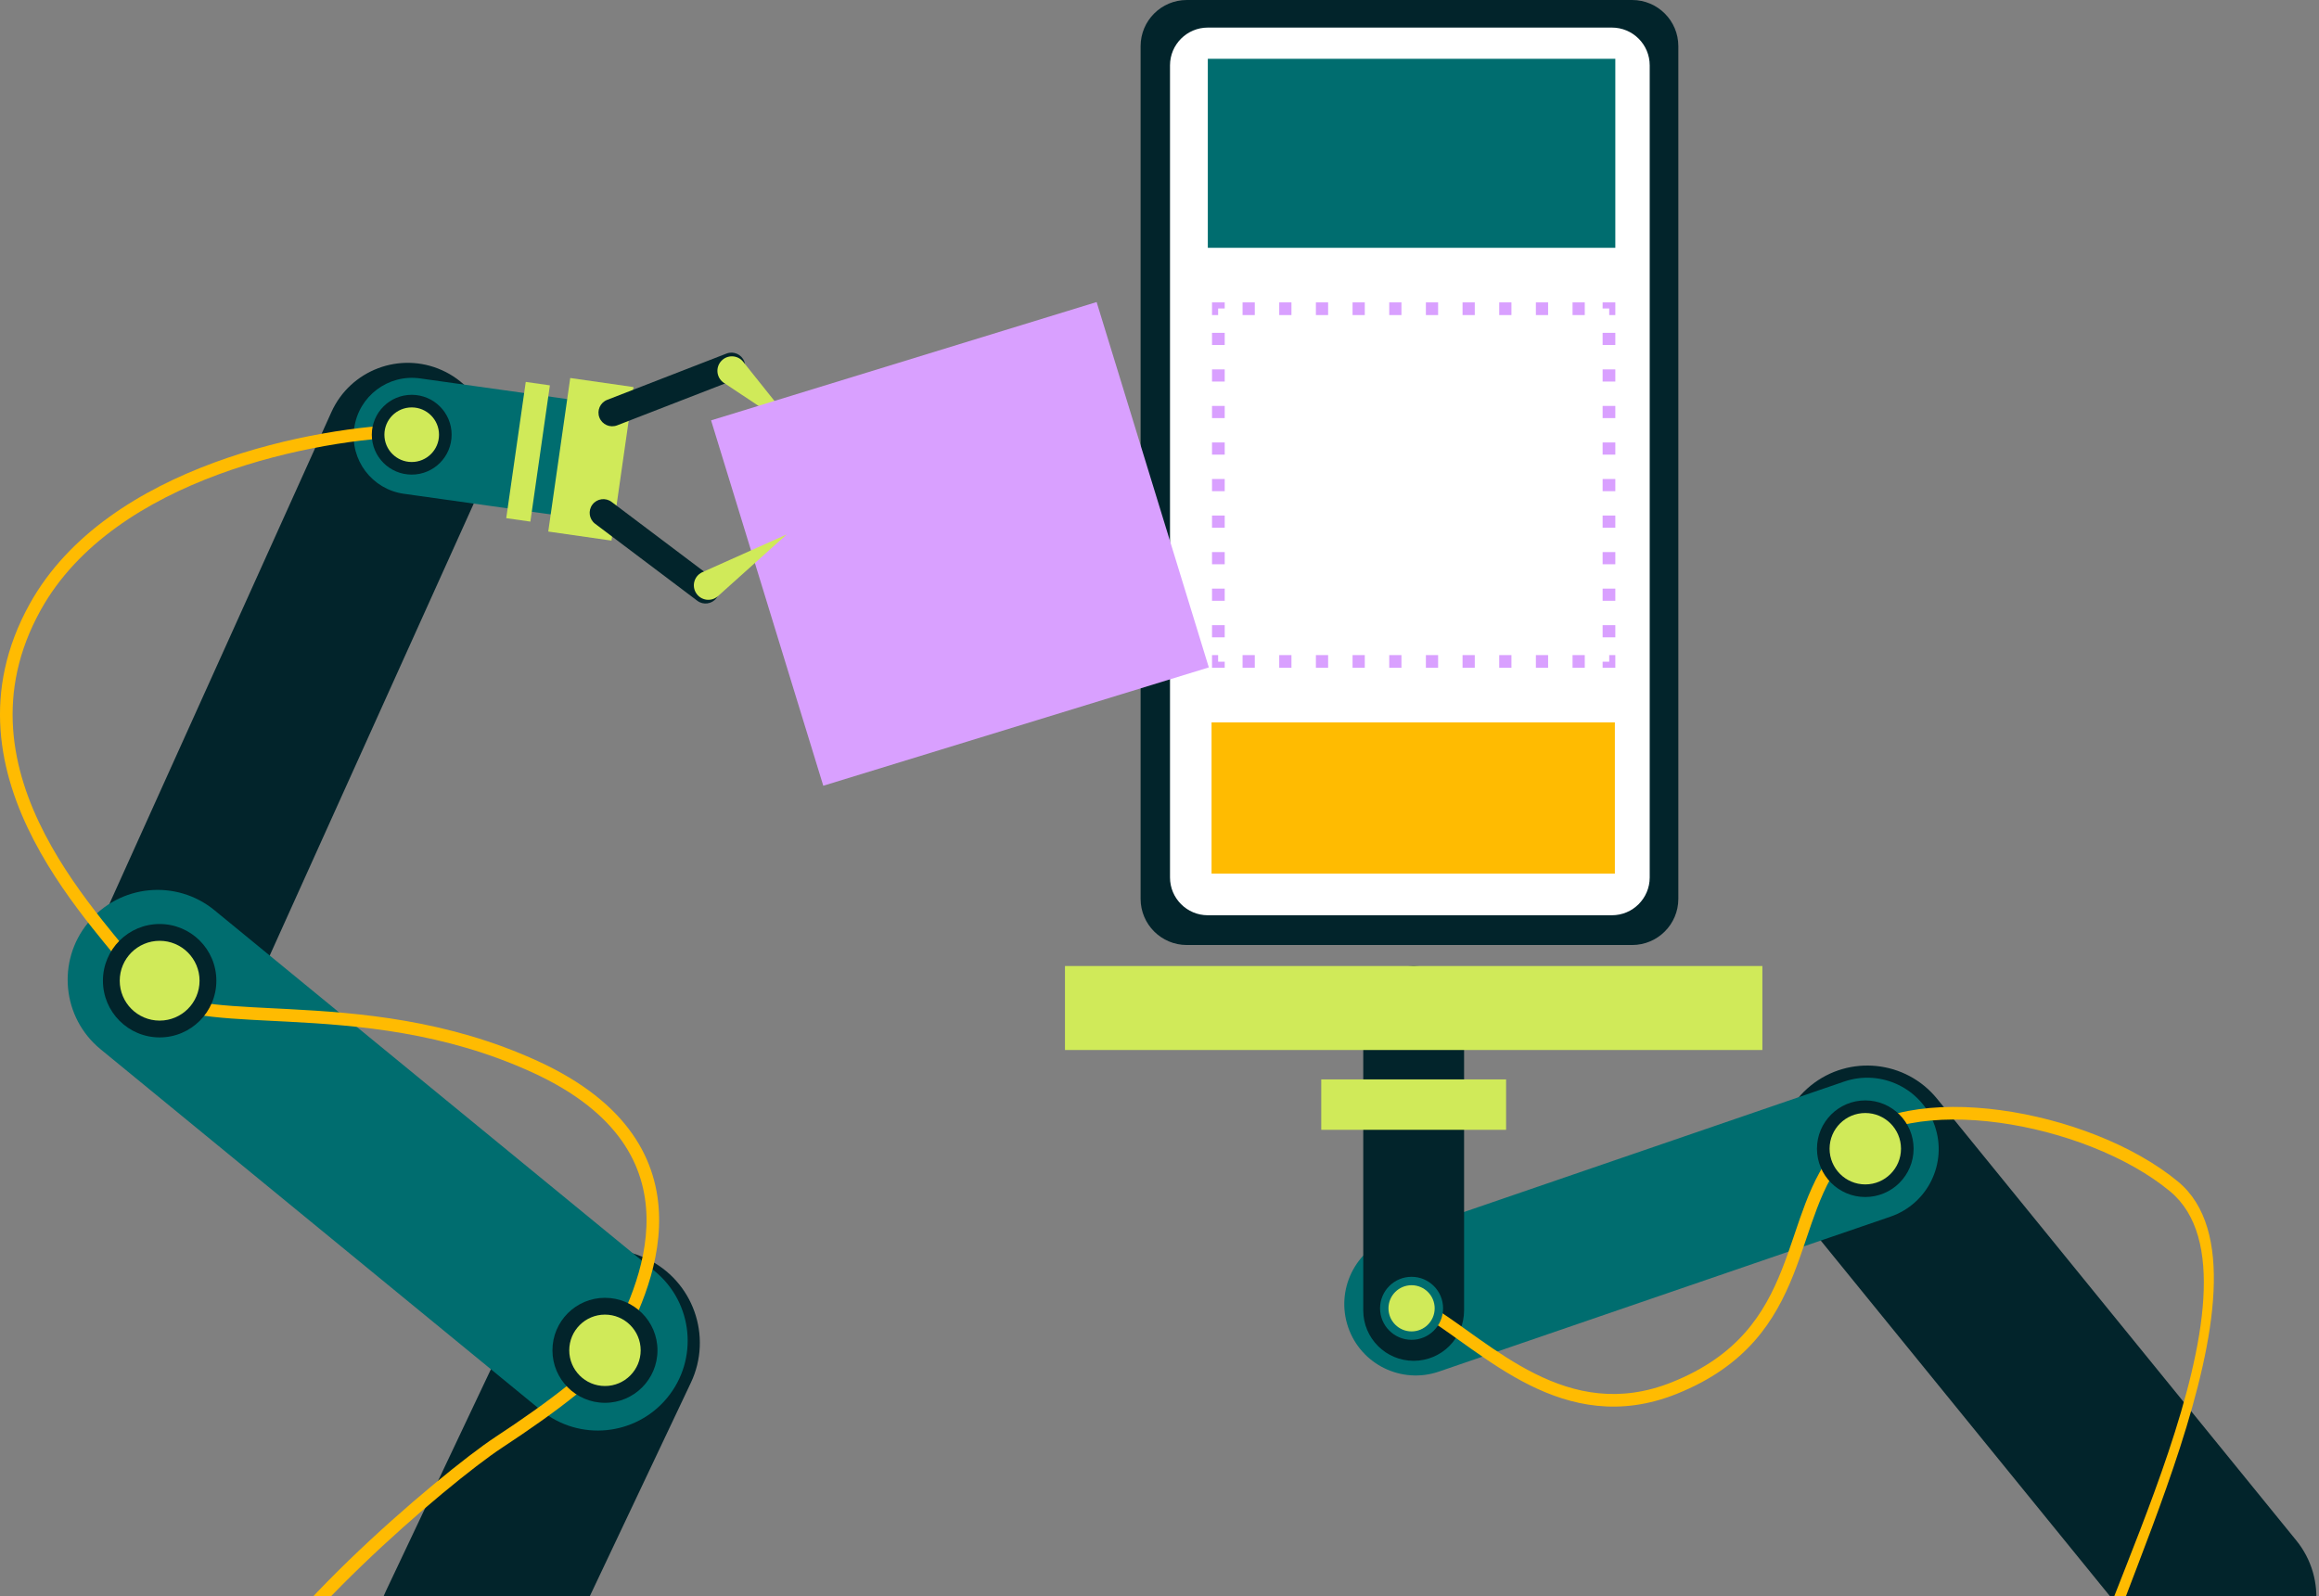 <svg width="552" height="380" viewBox="0 0 552 380" fill="none" xmlns="http://www.w3.org/2000/svg">
<rect x="0" y="0" width="552" height="380" fill="#808080" stroke="none"/>
<g clip-path="url(#clip0_2737_15358)">
<path d="M31.887 250.69C21.858 246.165 17.397 234.367 21.923 224.338L78.882 98.12C83.407 88.092 95.206 83.631 105.234 88.156C115.262 92.682 119.723 104.48 115.198 114.509L58.239 240.727C53.713 250.755 41.915 255.216 31.887 250.69Z" fill="#02242B"/>
<path d="M102.453 408.311C91.373 403.066 86.642 389.832 91.887 378.752L124.322 310.227C129.567 299.147 142.801 294.416 153.882 299.661C164.962 304.906 169.693 318.14 164.448 329.22L132.013 397.745C126.768 408.825 113.534 413.556 102.453 408.311Z" fill="#02242B"/>
<path d="M158.84 332.776C151.349 341.912 137.869 343.245 128.733 335.753L23.933 249.813C14.797 242.321 13.464 228.842 20.956 219.706C28.447 210.57 41.927 209.237 51.063 216.729L155.863 302.669C164.999 310.161 166.332 323.641 158.84 332.776Z" fill="#006D6F"/>
<path d="M146.277 110.603C145.211 118.188 138.198 123.474 130.612 122.409L96.126 117.564C88.54 116.499 83.254 109.486 84.32 101.9C85.385 94.314 92.398 89.028 99.984 90.094L134.471 94.938C142.057 96.003 147.342 103.017 146.277 110.603Z" fill="#006D6F"/>
<path d="M130.89 91.752L126.245 124.191L120.501 123.369L125.147 90.93L130.89 91.752Z" fill="#D0EA59"/>
<path d="M150.793 92.156L145.558 128.714L130.501 126.558L135.736 90L150.793 92.156Z" fill="#D0EA59"/>
<path d="M543.481 396.852C534.314 404.305 520.841 402.916 513.387 393.749L427.886 288.589C420.433 279.422 421.822 265.948 430.989 258.495C440.156 251.042 453.63 252.431 461.083 261.598L546.584 366.758C554.038 375.925 552.649 389.399 543.481 396.852Z" fill="#02242B"/>
<path d="M320.909 316.005C317.861 307.125 322.59 297.455 331.47 294.407L438.954 257.519C447.835 254.471 457.505 259.199 460.552 268.08C463.6 276.96 458.872 286.63 449.991 289.678L342.507 326.566C333.626 329.614 323.957 324.886 320.909 316.005Z" fill="#006D6F"/>
<path d="M336.501 230C343.128 230 348.501 235.373 348.501 242V312C348.501 318.627 343.128 324 336.501 324C329.874 324 324.501 318.627 324.501 312V242C324.501 235.373 329.874 230 336.501 230Z" fill="#02242B"/>
<path d="M271.501 11C271.501 4.925 276.426 0 282.501 0H388.501C394.576 0 399.501 4.925 399.501 11V214C399.501 220.075 394.576 225 388.501 225H282.501C276.426 225 271.501 220.075 271.501 214V11Z" fill="#02242B"/>
<path d="M278.501 15.566C278.501 10.596 282.53 6.566 287.501 6.566H383.686C388.657 6.566 392.686 10.596 392.686 15.566V208.916C392.686 213.887 388.657 217.916 383.686 217.916H287.501C282.53 217.916 278.501 213.887 278.501 208.916V15.566Z" fill="white"/>
<path fill-rule="evenodd" clip-rule="evenodd" d="M289.956 73.446V75.018H288.501V71.996H291.523V73.446H289.956ZM298.683 71.996H295.774V75.018H298.683V71.996ZM288.501 155.974V158.996H291.523V157.546H289.956V155.974H288.501ZM381.479 158.996H384.501V155.974H383.046V157.546H381.479V158.996ZM384.501 75.018V71.996H381.479V73.446H383.046V75.018H384.501ZM304.501 71.996V75.018H307.41V71.996H304.501ZM313.228 71.996V75.018H316.137V71.996H313.228ZM321.956 71.996V75.018H324.865V71.996H321.956ZM330.683 71.996V75.018H333.592V71.996H330.683ZM339.41 71.996V75.018H342.319V71.996H339.41ZM348.137 71.996V75.018H351.046V71.996H348.137ZM356.865 71.996V75.018H359.774V71.996H356.865ZM365.592 71.996V75.018H368.501V71.996H365.592ZM374.319 71.996V75.018H377.228V71.996H374.319ZM384.501 79.246H381.479V82.146H384.501V79.246ZM384.501 87.946H381.479V90.846H384.501V87.946ZM384.501 96.646H381.479V99.546H384.501V96.646ZM384.501 105.346H381.479V108.246H384.501V105.346ZM384.501 114.046H381.479V116.946H384.501V114.046ZM384.501 122.746H381.479V125.646H384.501V122.746ZM384.501 131.446H381.479V134.346H384.501V131.446ZM384.501 140.146H381.479V143.046H384.501V140.146ZM384.501 148.846H381.479V151.746H384.501V148.846ZM377.228 158.996V155.974H374.319V158.996H377.228ZM368.501 158.996V155.974H365.592V158.996H368.501ZM359.774 158.996V155.974H356.865V158.996H359.774ZM351.046 158.996V155.974H348.137V158.996H351.046ZM342.319 158.996V155.974H339.41V158.996H342.319ZM333.592 158.996V155.974H330.683V158.996H333.592ZM324.865 158.996V155.974H321.956V158.996H324.865ZM316.137 158.996V155.974H313.228V158.996H316.137ZM307.41 158.996V155.974H304.501V158.996H307.41ZM298.683 158.996V155.974H295.774V158.996H298.683ZM288.501 151.746H291.523V148.846H288.501V151.746ZM288.501 143.046H291.523V140.146H288.501V143.046ZM288.501 134.346H291.523V131.446H288.501V134.346ZM288.501 125.646H291.523V122.746H288.501V125.646ZM288.501 116.946H291.523V114.046H288.501V116.946ZM288.501 108.246H291.523V105.346H288.501V108.246ZM288.501 99.546H291.523V96.646H288.501V99.546ZM288.501 90.846H291.523V87.946H288.501V90.846ZM288.501 82.146H291.523V79.246H288.501V82.146Z" fill="#D9A0FF"/>
<path d="M288.391 172H384.391V208H288.391V172Z" fill="#FFBB01"/>
<path d="M287.501 14H384.501V59H287.501V14Z" fill="#006D6F"/>
<path fill-rule="evenodd" clip-rule="evenodd" d="M52.034 112.945C34.855 119.275 18.451 129.478 9.701 145.228C-1.22 164.886 2.735 183.324 10.721 198.683C14.72 206.373 19.717 213.257 24.332 219.084C26.185 221.423 28.003 223.623 29.669 225.639C32.093 228.572 34.195 231.116 35.617 233.136C37.625 235.99 41.433 237.627 47.202 238.599C52.11 239.425 58.108 239.725 65.025 240.071C66.189 240.129 67.379 240.188 68.594 240.252C85.368 241.128 106.489 242.759 128.016 252.636C138.823 257.595 145.994 263.529 150.493 269.934C154.998 276.349 156.76 283.148 156.89 289.72C157.149 302.78 150.959 314.964 147.201 321.728C145.543 324.713 141.751 328.359 136.948 332.224C132.085 336.138 125.994 340.423 119.527 344.678C106.589 353.189 64.167 389.5 57.501 409L55.501 408.311C58.501 390 105.025 350.627 117.878 342.171C124.307 337.943 130.31 333.716 135.067 329.887C139.884 326.011 143.237 322.687 144.579 320.271C148.321 313.535 154.132 301.969 153.891 289.779C153.771 283.726 152.157 277.525 148.038 271.659C143.911 265.783 137.207 260.154 126.765 255.363C105.791 245.74 85.163 244.121 68.437 243.248C67.241 243.185 66.063 243.126 64.905 243.069C58.007 242.725 51.801 242.416 46.704 241.557C40.785 240.56 35.906 238.76 33.163 234.863C31.793 232.915 29.826 230.538 27.486 227.709C25.815 225.688 23.953 223.437 21.98 220.947C17.314 215.055 12.185 208.001 8.059 200.067C-0.204 184.175 -4.5 164.613 7.079 143.771C16.329 127.121 33.509 116.574 50.997 110.13C68.507 103.677 86.549 101.253 97.857 101L97.924 103.999C86.899 104.246 69.191 106.622 52.034 112.945Z" fill="#FFBB01"/>
<path fill-rule="evenodd" clip-rule="evenodd" d="M476.202 264.326C491.652 266.416 507.939 272.622 518.458 281.345C545.56 303.818 499.446 386.1 497.993 405.722C497.927 406.611 494.882 407.111 495.001 405.5C496.389 386.756 542.831 305.452 516.544 283.654C506.563 275.379 490.85 269.335 475.8 267.299C468.29 266.283 461.02 266.277 454.778 267.451C448.523 268.627 443.427 270.964 440.096 274.524C436.666 278.192 434.437 282.67 432.527 287.654C431.649 289.943 430.849 292.311 430.025 294.747C429.952 294.964 429.878 295.181 429.805 295.399C428.906 298.054 427.973 300.779 426.895 303.492C422.545 314.429 415.805 325.194 399.058 331.893C385.547 337.297 373.964 334.713 364.018 329.742C359.068 327.268 354.507 324.196 350.315 321.234C349.373 320.569 348.452 319.911 347.551 319.267C344.407 317.02 341.498 314.941 338.731 313.288L340.271 310.712C343.153 312.435 346.198 314.612 349.361 316.872C350.247 317.506 351.142 318.146 352.046 318.784C356.213 321.729 360.622 324.69 365.359 327.058C374.788 331.771 385.455 334.103 397.944 329.107C413.697 322.806 419.957 312.82 424.107 302.383C425.154 299.752 426.064 297.094 426.963 294.438C427.037 294.218 427.112 293.998 427.186 293.778C428.006 291.353 428.825 288.928 429.725 286.58C431.69 281.455 434.086 276.557 437.906 272.475C441.825 268.285 447.604 265.747 454.224 264.502C460.857 263.254 468.462 263.279 476.202 264.326Z" fill="#FFBB01"/>
<path d="M314.501 257H358.501V269H314.501V257Z" fill="#D0EA59"/>
<path d="M253.501 230H419.501V250H253.501V230Z" fill="#D0EA59"/>
<path d="M177.154 86.038C177.804 87.715 176.972 89.602 175.295 90.253L146.894 101.274C145.217 101.924 143.33 101.092 142.679 99.415C142.029 97.738 142.861 95.851 144.538 95.2L172.939 84.179C174.616 83.528 176.503 84.361 177.154 86.038Z" fill="#02242B"/>
<path d="M190.591 103.301L172.221 91.096C170.532 89.894 170.276 87.492 171.679 85.959C173.082 84.426 175.5 84.478 176.841 86.059L190.599 103.297L190.591 103.301Z" fill="#D0EA59"/>
<path d="M169.261 100.088L261.033 71.914L287.74 158.906L195.968 187.081L169.261 100.088Z" fill="#D9A0FF"/>
<path d="M170.545 142.399C169.462 143.835 167.419 144.122 165.983 143.039L141.656 124.701C140.22 123.618 139.933 121.576 141.016 120.139C142.099 118.703 144.141 118.416 145.578 119.499L169.904 137.837C171.341 138.92 171.628 140.962 170.545 142.399Z" fill="#02242B"/>
<path d="M187.24 127.265L170.83 142C169.244 143.335 166.854 142.982 165.72 141.241C164.587 139.499 165.242 137.171 167.108 136.267L187.237 127.256L187.24 127.265Z" fill="#D0EA59"/>
<path d="M343.501 311.5C343.501 315.642 340.143 319 336.001 319C331.859 319 328.501 315.642 328.501 311.5C328.501 307.358 331.859 304 336.001 304C340.143 304 343.501 307.358 343.501 311.5Z" fill="#006D6F"/>
<path d="M341.501 311.5C341.501 314.538 339.039 317 336.001 317C332.963 317 330.501 314.538 330.501 311.5C330.501 308.462 332.963 306 336.001 306C339.039 306 341.501 308.462 341.501 311.5Z" fill="#D0EA59"/>
<path d="M455.501 273.5C455.501 279.851 450.352 285 444.001 285C437.65 285 432.501 279.851 432.501 273.5C432.501 267.149 437.65 262 444.001 262C450.352 262 455.501 267.149 455.501 273.5Z" fill="#02242B"/>
<path d="M452.501 273.5C452.501 278.194 448.695 282 444.001 282C439.307 282 435.501 278.194 435.501 273.5C435.501 268.806 439.307 265 444.001 265C448.695 265 452.501 268.806 452.501 273.5Z" fill="#D0EA59"/>
<path d="M156.501 321.5C156.501 328.404 150.905 334 144.001 334C137.097 334 131.501 328.404 131.501 321.5C131.501 314.596 137.097 309 144.001 309C150.905 309 156.501 314.596 156.501 321.5Z" fill="#02242B"/>
<path d="M51.501 233.5C51.501 240.956 45.457 247 38.001 247C30.545 247 24.501 240.956 24.501 233.5C24.501 226.044 30.545 220 38.001 220C45.457 220 51.501 226.044 51.501 233.5Z" fill="#02242B"/>
<path d="M152.501 321.5C152.501 326.194 148.695 330 144.001 330C139.307 330 135.501 326.194 135.501 321.5C135.501 316.806 139.307 313 144.001 313C148.695 313 152.501 316.806 152.501 321.5Z" fill="#D0EA59"/>
<path d="M47.501 233.5C47.501 238.747 43.248 243 38.001 243C32.754 243 28.501 238.747 28.501 233.5C28.501 228.253 32.754 224 38.001 224C43.248 224 47.501 228.253 47.501 233.5Z" fill="#D0EA59"/>
<path d="M107.501 103.5C107.501 108.747 103.248 113 98.001 113C92.754 113 88.501 108.747 88.501 103.5C88.501 98.253 92.754 94 98.001 94C103.248 94 107.501 98.253 107.501 103.5Z" fill="#02242B"/>
<path d="M104.501 103.5C104.501 107.09 101.591 110 98.001 110C94.411 110 91.501 107.09 91.501 103.5C91.501 99.91 94.411 97 98.001 97C101.591 97 104.501 99.91 104.501 103.5Z" fill="#D0EA59"/>
</g>
<defs>
<clipPath id="clip0_2737_15358">
<rect width="552" height="380" fill="white"/>
</clipPath>
</defs>
</svg>
